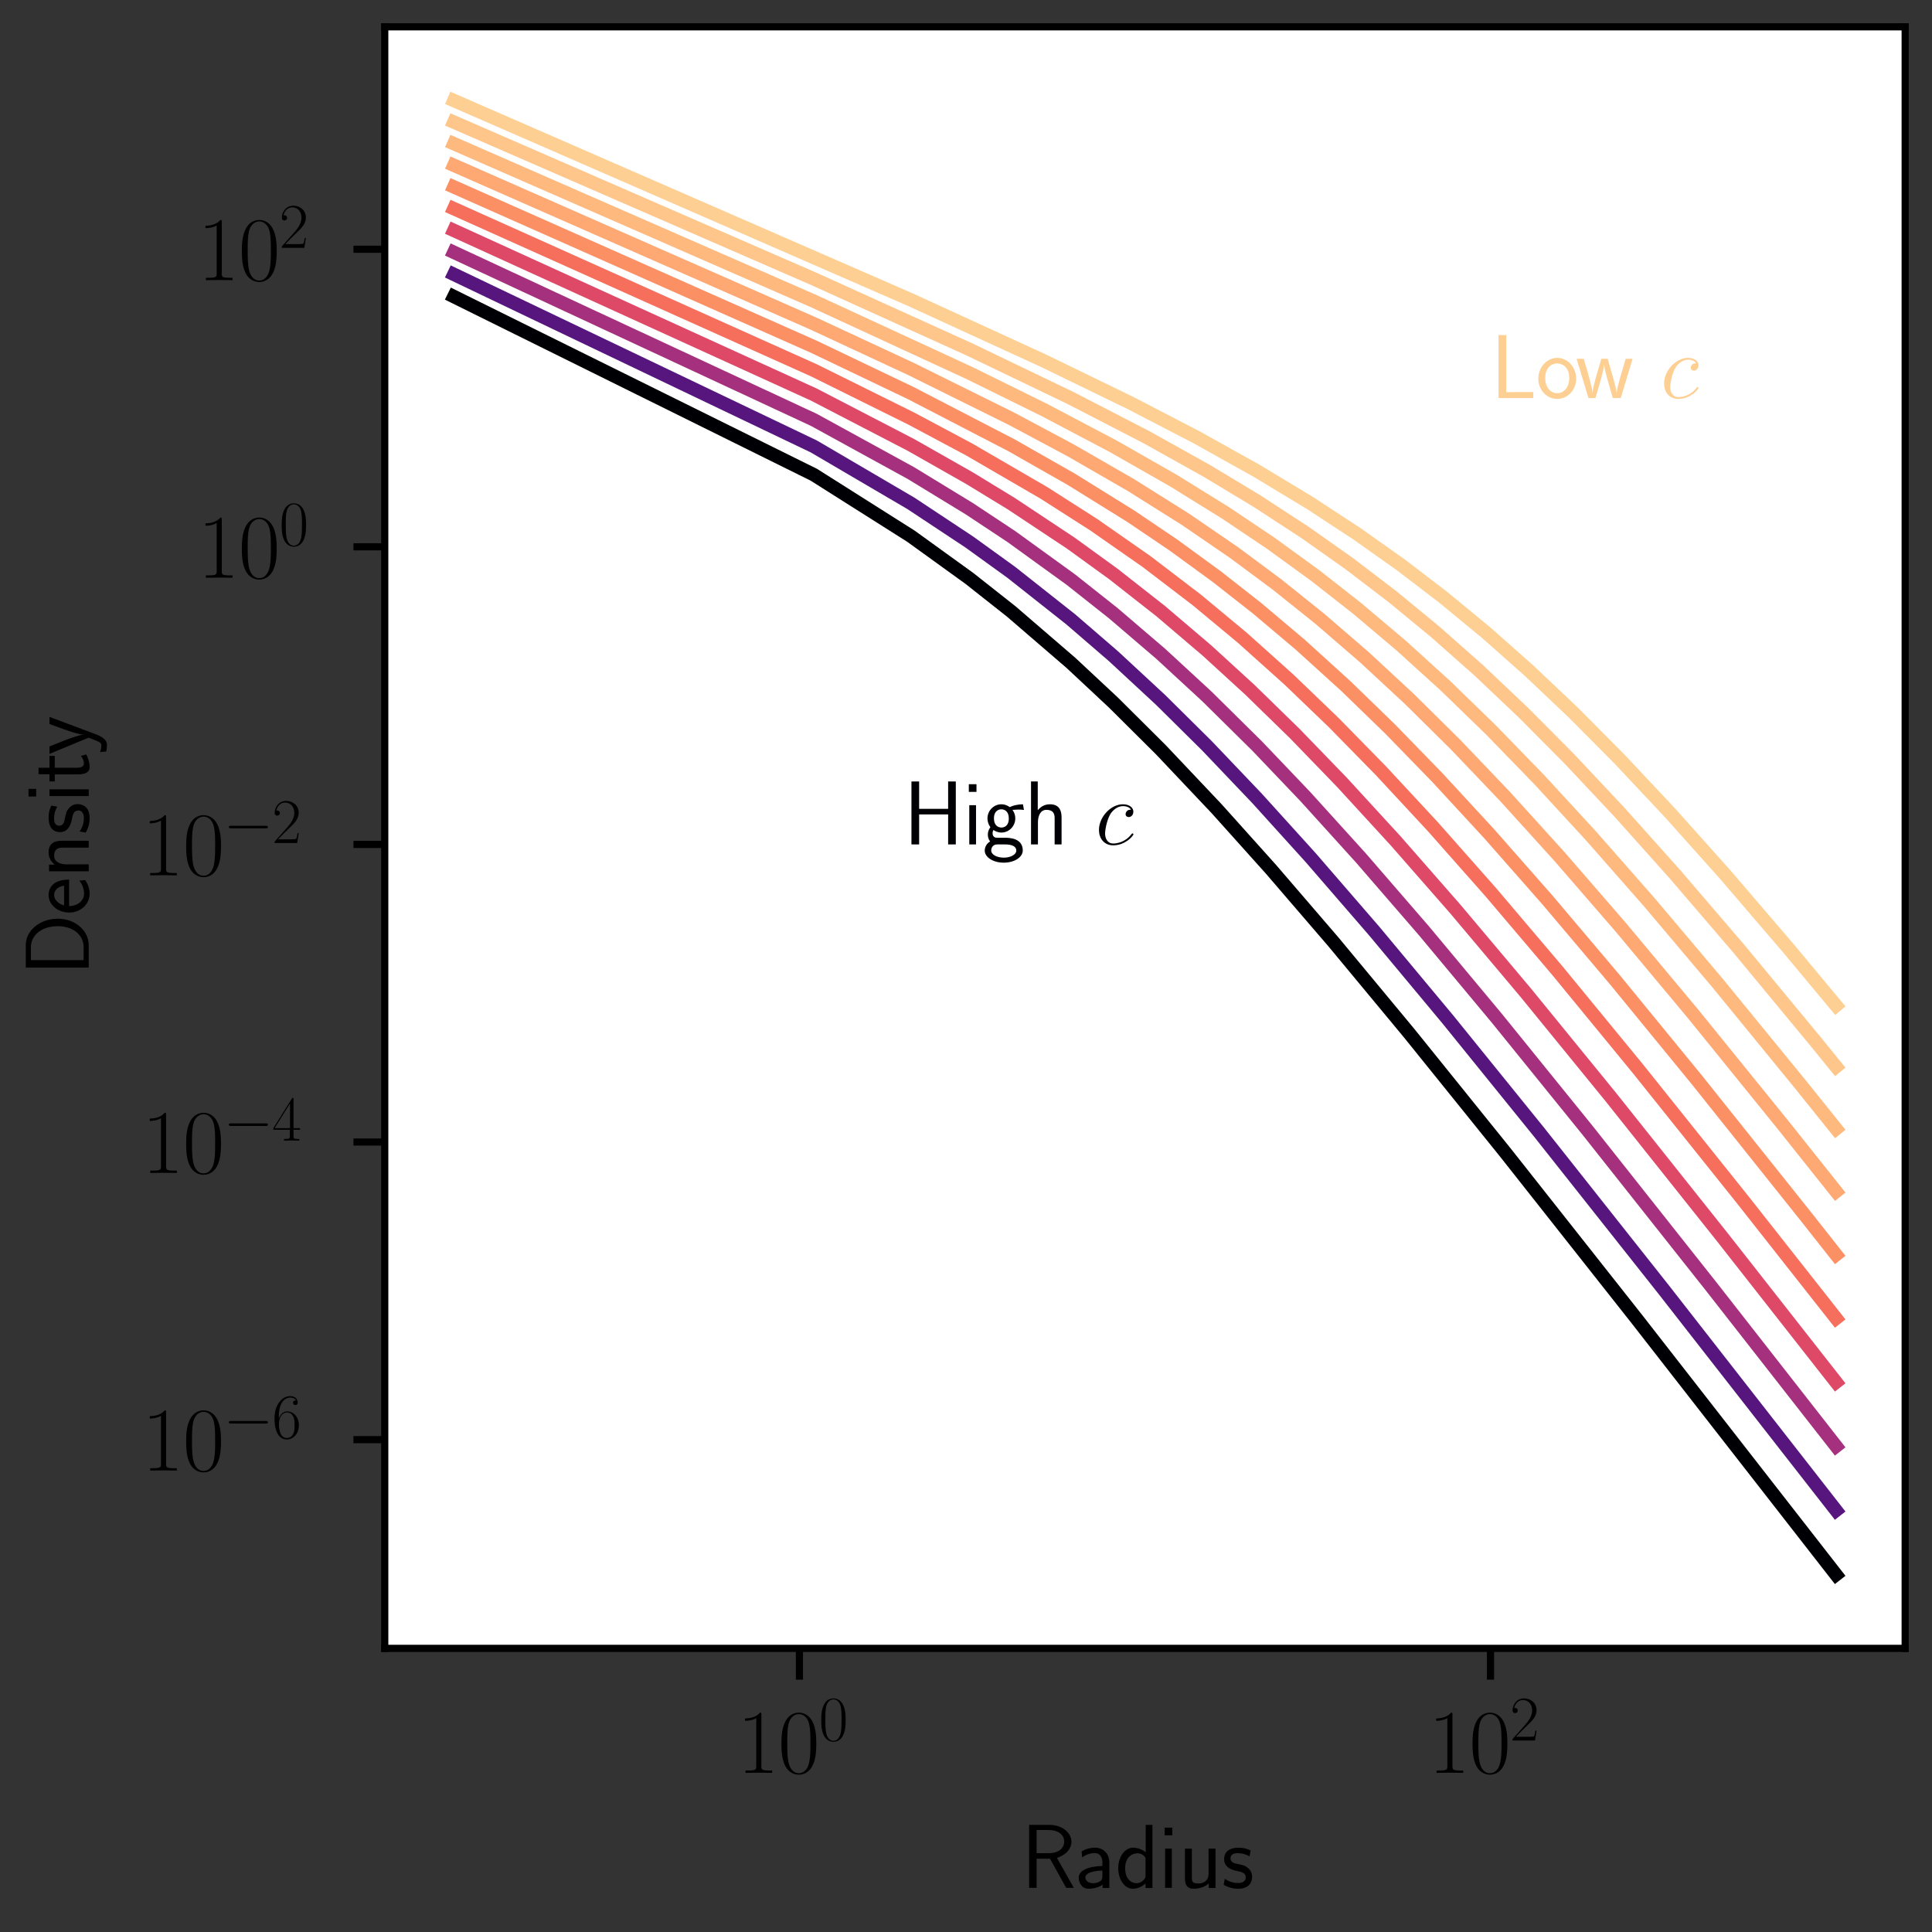 <?xml version="1.0"?>
 <svg height="216" version="1.1" viewBox="0 0 216 216" width="216" xmlns="http://www.w3.org/2000/svg" xmlns:xlink="http://www.w3.org/1999/xlink"><rect x="0" y="0" width="216" height="216" fill="#333333" stroke="none"/>  <defs> <style type="text/css">*{stroke-linecap:butt;stroke-linejoin:round;}</style> </defs> <g id="figure_1"> <g id="patch_1"> <path d="M 0 216 L 216 216 L 216 0 L 0 0 z
" style="fill:none;"></path> </g> <g id="axes_1"> <g id="patch_2"> <path d="M 43.016 184.288 L 213 184.288 L 213 3 L 43.016 3 z
" style="fill:#ffffff;"></path> </g> <g id="matplotlib.axis_1"> <g id="xtick_1"> <g id="line2d_1"> <defs> <path d="M 0 0 L 0 3.5 " id="m488d749dbf" style="stroke:#000000;stroke-width:0.8;"></path> </defs> <g> <use style="stroke:#000000;stroke-width:0.8;" x="89.376" xlink:href="#m488d749dbf" y="184.288"></use> </g> </g> <g id="text_1">  <g transform="translate(82.409 198.207)scale(0.1 -0.1)"> <defs> <path d="M 1702 4083 C 1702 4217 1696 4224 1606 4224 C 1357 3927 979 3833 621 3820 C 602 3820 570 3820 563 3808 C 557 3795 557 3782 557 3648 C 755 3648 1088 3686 1344 3839 L 1344 467 C 1344 243 1331 166 781 166 L 589 166 L 589 0 C 896 6 1216 12 1523 12 C 1830 12 2150 6 2458 0 L 2458 166 L 2266 166 C 1715 166 1702 236 1702 467 L 1702 4083 z
" id="CMR17-31" transform="scale(0.016)"></path> <path d="M 2688 2038 C 2688 2430 2682 3099 2413 3613 C 2176 4063 1798 4224 1466 4224 C 1158 4224 768 4082 525 3620 C 269 3137 243 2539 243 2038 C 243 1671 250 1112 448 623 C 723 -39 1216 -128 1466 -128 C 1760 -128 2208 -7 2470 604 C 2662 1048 2688 1568 2688 2038 z
M 1466 -26 C 1056 -26 813 328 723 816 C 653 1196 653 1749 653 2109 C 653 2604 653 3015 736 3407 C 858 3954 1216 4121 1466 4121 C 1728 4121 2067 3947 2189 3420 C 2272 3054 2278 2623 2278 2109 C 2278 1691 2278 1176 2202 797 C 2067 96 1690 -26 1466 -26 z
" id="CMR17-30" transform="scale(0.016)"></path> </defs> <use transform="scale(0.996)" xlink:href="#CMR17-31"></use> <use transform="translate(45.69 0)scale(0.996)" xlink:href="#CMR17-30"></use> <use transform="translate(91.381 36.154)scale(0.697)" xlink:href="#CMR17-30"></use> </g> </g> </g> <g id="xtick_2"> <g id="line2d_2"> <g> <use style="stroke:#000000;stroke-width:0.8;" x="166.641" xlink:href="#m488d749dbf" y="184.288"></use> </g> </g> <g id="text_2">  <g transform="translate(159.674 198.207)scale(0.1 -0.1)"> <defs> <path d="M 2669 990 L 2554 990 C 2490 537 2438 460 2413 422 C 2381 371 1920 371 1830 371 L 602 371 C 832 620 1280 1073 1824 1596 C 2214 1966 2669 2400 2669 3033 C 2669 3788 2067 4224 1395 4224 C 691 4224 262 3603 262 3027 C 262 2777 448 2745 525 2745 C 589 2745 781 2783 781 3007 C 781 3206 614 3264 525 3264 C 486 3264 448 3257 422 3244 C 544 3788 915 4057 1306 4057 C 1862 4057 2227 3616 2227 3033 C 2227 2477 1901 1998 1536 1583 L 262 147 L 262 0 L 2515 0 L 2669 990 z
" id="CMR17-32" transform="scale(0.016)"></path> </defs> <use transform="scale(0.996)" xlink:href="#CMR17-31"></use> <use transform="translate(45.69 0)scale(0.996)" xlink:href="#CMR17-30"></use> <use transform="translate(91.381 36.154)scale(0.697)" xlink:href="#CMR17-32"></use> </g> </g> </g> <g id="text_3">  <g transform="translate(114.15 211.063)scale(0.1 -0.1)"> <defs> <path d="M 2522 2099 L 2534 2105 C 3533 2450 3539 3125 3539 3244 C 3539 3838 2925 4416 2003 4416 L 570 4416 L 570 0 L 1094 0 L 1094 2041 L 2035 2041 L 3168 0 L 3706 0 L 2522 2099 z
M 1094 2432 L 1094 4057 L 1933 4057 C 2746 4057 3034 3607 3034 3244 C 3034 2907 2778 2432 1933 2432 L 1094 2432 z
" id="CMSS17-52" transform="scale(0.016)"></path> <path d="M 2406 1789 C 2406 2399 1978 2816 1402 2816 C 1120 2816 813 2764 461 2559 L 499 2133 C 659 2250 934 2438 1395 2438 C 1722 2438 1920 2185 1920 1782 L 1920 1536 C 896 1504 256 1209 256 711 C 256 452 416 -64 947 -64 C 1043 -64 1562 -52 1933 224 L 1933 -13 L 2406 -13 L 2406 1789 z
M 1920 824 C 1920 711 1920 559 1728 446 C 1562 339 1350 326 1261 326 C 941 326 723 503 723 723 C 723 1165 1722 1209 1920 1216 L 1920 824 z
" id="CMSS17-61" transform="scale(0.016)"></path> <path d="M 2611 4416 L 2138 4416 L 2138 2495 C 1939 2662 1613 2816 1254 2816 C 672 2816 211 2179 211 1375 C 211 572 666 -64 1235 -64 C 1677 -64 1971 172 2125 307 L 2125 -13 L 2611 -13 L 2611 4416 z
M 2125 851 C 2125 760 2125 663 1926 488 C 1798 378 1645 326 1498 326 C 1152 326 698 585 698 1369 C 698 2185 1210 2425 1562 2425 C 1798 2425 1990 2308 2125 2114 L 2125 851 z
" id="CMSS17-64" transform="scale(0.016)"></path> <path d="M 979 4224 L 442 4224 L 442 3686 L 979 3686 L 979 4224 z
M 947 2752 L 474 2752 L 474 0 L 947 0 L 947 2752 z
" id="CMSS17-69" transform="scale(0.016)"></path> <path d="M 2618 2752 L 2131 2752 L 2131 976 C 2131 500 1786 307 1421 307 C 998 307 960 448 960 712 L 960 2752 L 474 2752 L 474 680 C 474 179 646 -64 1088 -64 C 1306 -64 1798 -13 2144 307 L 2144 -13 L 2618 -13 L 2618 2752 z
" id="CMSS17-75" transform="scale(0.016)"></path> <path d="M 2061 2623 C 1683 2803 1389 2816 1197 2816 C 742 2816 198 2655 198 2009 C 198 1363 902 1222 1094 1183 C 1389 1126 1715 1062 1715 742 C 1715 339 1254 339 1171 339 C 915 339 563 409 243 639 L 166 211 C 531 0 883 -64 1178 -64 C 1965 -64 2163 416 2163 780 C 2163 1094 1984 1305 1862 1401 C 1651 1567 1574 1587 1050 1695 C 960 1708 646 1779 646 2067 C 646 2431 1050 2431 1139 2431 C 1555 2431 1811 2303 1984 2207 L 2061 2623 z
" id="CMSS17-73" transform="scale(0.016)"></path> </defs> <use transform="scale(0.996)" xlink:href="#CMSS17-52"></use> <use transform="translate(60.416 0)scale(0.996)" xlink:href="#CMSS17-61"></use> <use transform="translate(105.338 0)scale(0.996)" xlink:href="#CMSS17-64"></use> <use transform="translate(153.543 0)scale(0.996)" xlink:href="#CMSS17-69"></use> <use transform="translate(175.724 0)scale(0.996)" xlink:href="#CMSS17-75"></use> <use transform="translate(223.929 0)scale(0.996)" xlink:href="#CMSS17-73"></use> </g> </g> </g> <g id="matplotlib.axis_2"> <g id="ytick_1"> <g id="line2d_3"> <defs> <path d="M 0 0 L -3.5 0 " id="mba27553560" style="stroke:#000000;stroke-width:0.8;"></path> </defs> <g> <use style="stroke:#000000;stroke-width:0.8;" x="43.016" xlink:href="#mba27553560" y="160.952"></use> </g> </g> <g id="text_4">  <g transform="translate(15.856 164.411)scale(0.1 -0.1)"> <defs> <path d="M 4218 1472 C 4326 1472 4442 1472 4442 1600 C 4442 1728 4326 1728 4218 1728 L 755 1728 C 646 1728 531 1728 531 1600 C 531 1472 646 1472 755 1472 L 4218 1472 z
" id="CMSY10-0" transform="scale(0.016)"></path> <path d="M 678 2198 C 678 3712 1395 4076 1811 4076 C 1946 4076 2272 4049 2400 3782 C 2298 3782 2106 3782 2106 3558 C 2106 3385 2246 3328 2336 3328 C 2394 3328 2566 3353 2566 3571 C 2566 3987 2246 4224 1805 4224 C 1043 4224 243 3411 243 2011 C 243 257 966 -128 1478 -128 C 2099 -128 2688 431 2688 1295 C 2688 2101 2170 2688 1517 2688 C 1126 2688 838 2430 678 1979 L 678 2198 z
M 1478 25 C 691 25 691 1212 691 1450 C 691 1914 909 2585 1504 2585 C 1613 2585 1926 2585 2138 2140 C 2253 1889 2253 1624 2253 1302 C 2253 954 2253 696 2118 438 C 1978 173 1773 25 1478 25 z
" id="CMR17-36" transform="scale(0.016)"></path> </defs> <use transform="scale(0.996)" xlink:href="#CMR17-31"></use> <use transform="translate(45.69 0)scale(0.996)" xlink:href="#CMR17-30"></use> <use transform="translate(91.381 36.154)scale(0.697)" xlink:href="#CMSY10-0"></use> <use transform="translate(145.622 36.154)scale(0.697)" xlink:href="#CMR17-36"></use> </g> </g> </g> <g id="ytick_2"> <g id="line2d_4"> <g> <use style="stroke:#000000;stroke-width:0.8;" x="43.016" xlink:href="#mba27553560" y="127.68"></use> </g> </g> <g id="text_5">  <g transform="translate(15.856 131.139)scale(0.1 -0.1)"> <defs> <path d="M 2150 4147 C 2150 4281 2144 4288 2029 4288 L 128 1254 L 128 1088 L 1779 1088 L 1779 460 C 1779 230 1766 166 1318 166 L 1197 166 L 1197 0 C 1402 12 1747 12 1965 12 C 2182 12 2528 12 2733 0 L 2733 166 L 2611 166 C 2163 166 2150 230 2150 460 L 2150 1088 L 2803 1088 L 2803 1254 L 2150 1254 L 2150 4147 z
M 1798 3723 L 1798 1254 L 256 1254 L 1798 3723 z
" id="CMR17-34" transform="scale(0.016)"></path> </defs> <use transform="scale(0.996)" xlink:href="#CMR17-31"></use> <use transform="translate(45.69 0)scale(0.996)" xlink:href="#CMR17-30"></use> <use transform="translate(91.381 36.154)scale(0.697)" xlink:href="#CMSY10-0"></use> <use transform="translate(145.622 36.154)scale(0.697)" xlink:href="#CMR17-34"></use> </g> </g> </g> <g id="ytick_3"> <g id="line2d_5"> <g> <use style="stroke:#000000;stroke-width:0.8;" x="43.016" xlink:href="#mba27553560" y="94.407"></use> </g> </g> <g id="text_6">  <g transform="translate(15.856 97.866)scale(0.1 -0.1)"> <use transform="scale(0.996)" xlink:href="#CMR17-31"></use> <use transform="translate(45.69 0)scale(0.996)" xlink:href="#CMR17-30"></use> <use transform="translate(91.381 36.154)scale(0.697)" xlink:href="#CMSY10-0"></use> <use transform="translate(145.622 36.154)scale(0.697)" xlink:href="#CMR17-32"></use> </g> </g> </g> <g id="ytick_4"> <g id="line2d_6"> <g> <use style="stroke:#000000;stroke-width:0.8;" x="43.016" xlink:href="#mba27553560" y="61.135"></use> </g> </g> <g id="text_7">  <g transform="translate(22.083 64.594)scale(0.1 -0.1)"> <use transform="scale(0.996)" xlink:href="#CMR17-31"></use> <use transform="translate(45.69 0)scale(0.996)" xlink:href="#CMR17-30"></use> <use transform="translate(91.381 36.154)scale(0.697)" xlink:href="#CMR17-30"></use> </g> </g> </g> <g id="ytick_5"> <g id="line2d_7"> <g> <use style="stroke:#000000;stroke-width:0.8;" x="43.016" xlink:href="#mba27553560" y="27.862"></use> </g> </g> <g id="text_8">  <g transform="translate(22.083 31.322)scale(0.1 -0.1)"> <use transform="scale(0.996)" xlink:href="#CMR17-31"></use> <use transform="translate(45.69 0)scale(0.996)" xlink:href="#CMR17-30"></use> <use transform="translate(91.381 36.154)scale(0.697)" xlink:href="#CMR17-32"></use> </g> </g> </g> <g id="text_9">  <g transform="translate(9.919 109.086)rotate(-90)scale(0.1 -0.1)"> <defs> <path d="M 570 4416 L 570 0 L 2144 0 C 3194 0 4000 981 4000 2169 C 4000 3396 3194 4416 2144 4416 L 570 4416 z
M 1094 358 L 1094 4057 L 2003 4057 C 2861 4057 3475 3275 3475 2169 C 3475 1108 2867 358 2003 358 L 1094 358 z
" id="CMSS17-44" transform="scale(0.016)"></path> <path d="M 2502 1375 C 2502 1587 2490 2001 2285 2347 C 2061 2713 1696 2816 1421 2816 C 755 2816 192 2184 192 1363 C 192 579 774 -64 1510 -64 C 1798 -64 2150 19 2470 249 C 2470 275 2458 414 2451 421 C 2451 433 2432 629 2432 655 C 2125 408 1773 326 1517 326 C 1107 326 666 667 646 1375 L 2502 1375 z
M 698 1728 C 781 2086 1062 2425 1421 2425 C 1517 2425 1965 2412 2080 1728 L 698 1728 z
" id="CMSS17-65" transform="scale(0.016)"></path> <path d="M 2618 1878 C 2618 2283 2522 2816 1798 2816 C 1389 2816 1120 2604 941 2386 L 941 2783 L 474 2783 L 474 0 L 960 0 L 960 1556 C 960 1962 1114 2425 1549 2425 C 2112 2425 2131 2045 2131 1826 L 2131 0 L 2618 0 L 2618 1878 z
" id="CMSS17-6e" transform="scale(0.016)"></path> <path d="M 1069 2380 L 1901 2380 L 1901 2752 L 1069 2752 L 1069 3520 L 614 3520 L 614 2752 L 109 2752 L 109 2380 L 602 2380 L 602 751 C 602 384 685 -64 1107 -64 C 1427 -64 1722 25 2003 172 L 1901 551 C 1747 416 1562 339 1363 339 C 1082 339 1069 699 1069 860 L 1069 2380 z
" id="CMSS17-74" transform="scale(0.016)"></path> <path d="M 2675 2752 L 2176 2752 C 1632 1293 1446 701 1434 383 L 1427 383 C 1408 695 1126 1459 902 2006 L 602 2752 L 83 2752 L 1216 14 C 1146 -177 1043 -464 1011 -527 C 870 -884 774 -884 672 -884 C 646 -884 442 -877 211 -807 L 250 -1229 C 410 -1261 570 -1280 685 -1280 C 845 -1280 1165 -1280 1459 -495 L 2675 2752 z
" id="CMSS17-79" transform="scale(0.016)"></path> </defs> <use transform="scale(0.996)" xlink:href="#CMSS17-44"></use> <use transform="translate(67.543 0)scale(0.996)" xlink:href="#CMSS17-65"></use> <use transform="translate(109.182 0)scale(0.996)" xlink:href="#CMSS17-6e"></use> <use transform="translate(157.387 0)scale(0.996)" xlink:href="#CMSS17-73"></use> <use transform="translate(193.3 0)scale(0.996)" xlink:href="#CMSS17-69"></use> <use transform="translate(215.481 0)scale(0.996)" xlink:href="#CMSS17-74"></use> <use transform="translate(246.71 0)scale(0.996)" xlink:href="#CMSS17-79"></use> </g> </g> </g> <g id="line2d_8"> <path clip-path="url(#p3fdc4cfa29)" d="M 50.743 11.241 L 101.838 33.53 L 116.726 40.359 L 126.441 45.083 L 133.788 48.895 L 140.551 52.669 L 146.511 56.272 L 151.737 59.696 L 156.656 63.182 L 161.399 66.812 L 166.162 70.74 L 170.941 74.973 L 175.862 79.631 L 181.069 84.874 L 186.692 90.86 L 192.907 97.81 L 200.033 106.125 L 205.273 112.421 L 205.273 112.421 " style="fill:none;stroke:#fecf92;stroke-linecap:square;stroke-width:1.5;"></path> </g> <g id="line2d_9"> <path clip-path="url(#p3fdc4cfa29)" d="M 50.743 13.651 L 90.988 31.182 L 108.373 39.06 L 119.73 44.52 L 128.19 48.888 L 134.937 52.652 L 140.551 56.036 L 145.945 59.554 L 150.9 63.056 L 155.716 66.734 L 160.454 70.635 L 165.275 74.898 L 170.278 79.633 L 175.47 84.858 L 181.069 90.818 L 187.291 97.775 L 194.417 106.087 L 202.915 116.357 L 205.273 119.259 L 205.273 119.259 " style="fill:none;stroke:#fec68a;stroke-linecap:square;stroke-width:1.5;"></path> </g> <g id="line2d_10"> <path clip-path="url(#p3fdc4cfa29)" d="M 50.743 16.064 L 90.988 33.673 L 108.373 41.7 L 116.726 45.818 L 124.488 49.909 L 131.221 53.75 L 137.024 57.345 L 142.07 60.732 L 147.06 64.356 L 151.737 68.024 L 156.656 72.18 L 161.627 76.694 L 166.673 81.588 L 172.072 87.149 L 177.869 93.446 L 184.409 100.889 L 192.006 109.885 L 201.272 121.216 L 205.273 126.197 L 205.273 126.197 " style="fill:none;stroke:#feb97f;stroke-linecap:square;stroke-width:1.5;"></path> </g> <g id="line2d_11"> <path clip-path="url(#p3fdc4cfa29)" d="M 50.743 18.48 L 90.988 36.197 L 101.838 41.246 L 113.064 46.804 L 119.73 50.364 L 126.441 54.231 L 132.554 58.07 L 137.978 61.786 L 142.781 65.353 L 147.591 69.207 L 152.535 73.476 L 157.545 78.12 L 162.722 83.238 L 168.27 89.052 L 174.341 95.751 L 181.211 103.679 L 189.278 113.343 L 199.33 125.75 L 205.273 133.21 L 205.273 133.21 " style="fill:none;stroke:#fea973;stroke-linecap:square;stroke-width:1.5;"></path> </g> <g id="line2d_12"> <path clip-path="url(#p3fdc4cfa29)" d="M 50.743 20.9 L 90.988 38.767 L 101.838 43.955 L 113.064 49.77 L 119.73 53.559 L 126.441 57.725 L 131.221 60.956 L 136.013 64.449 L 140.551 68.01 L 145.358 72.067 L 150.466 76.702 L 155.391 81.477 L 160.695 86.93 L 166.504 93.228 L 173.017 100.63 L 180.564 109.557 L 189.793 120.833 L 201.817 135.899 L 205.273 140.279 L 205.273 140.279 " style="fill:none;stroke:#fc9065;stroke-linecap:square;stroke-width:1.5;"></path> </g> <g id="line2d_13"> <path clip-path="url(#p3fdc4cfa29)" d="M 50.743 23.327 L 90.988 41.398 L 101.838 46.775 L 108.373 50.261 L 116.726 55.114 L 122.277 58.66 L 128.19 62.784 L 133.788 67.061 L 138.88 71.291 L 144.119 75.989 L 149.09 80.764 L 154.376 86.156 L 160.21 92.442 L 166.673 99.751 L 174.127 108.533 L 183.139 119.511 L 194.797 134.085 L 205.273 147.388 L 205.273 147.388 " style="fill:none;stroke:#f66e5c;stroke-linecap:square;stroke-width:1.5;"></path> </g> <g id="line2d_14"> <path clip-path="url(#p3fdc4cfa29)" d="M 50.743 25.762 L 90.988 44.113 L 101.838 49.739 L 108.373 53.448 L 113.064 56.31 L 119.73 60.731 L 124.488 64.18 L 129.774 68.33 L 134.937 72.726 L 139.736 77.116 L 144.75 82.005 L 150.02 87.452 L 156.035 94.009 L 162.722 101.647 L 170.547 110.945 L 180.044 122.595 L 192.624 138.402 L 205.273 154.527 L 205.273 154.527 " style="fill:none;stroke:#de4968;stroke-linecap:square;stroke-width:1.5;"></path> </g> <g id="line2d_15"> <path clip-path="url(#p3fdc4cfa29)" d="M 50.743 28.208 L 90.988 46.94 L 101.838 52.89 L 108.373 56.877 L 113.064 59.983 L 119.73 64.806 L 124.488 68.575 L 129.774 73.1 L 134.937 77.863 L 140.551 83.409 L 145.945 89.066 L 152.141 95.908 L 159.194 104.058 L 167.33 113.818 L 177.522 126.412 L 191.365 143.897 L 205.273 161.686 L 205.273 161.686 " style="fill:none;stroke:#a5317e;stroke-linecap:square;stroke-width:1.5;"></path> </g> <g id="line2d_16"> <path clip-path="url(#p3fdc4cfa29)" d="M 50.743 30.671 L 90.988 49.914 L 101.838 56.274 L 108.373 60.6 L 113.064 63.988 L 119.73 69.259 L 124.488 73.366 L 129.774 78.266 L 134.937 83.379 L 140.551 89.272 L 146.511 95.857 L 153.664 104.122 L 161.851 113.948 L 172.072 126.58 L 186.018 144.2 L 205.273 168.862 L 205.273 168.862 " style="fill:none;stroke:#57157e;stroke-linecap:square;stroke-width:1.5;"></path> </g> <g id="line2d_17"> <path clip-path="url(#p3fdc4cfa29)" d="M 50.743 33.157 L 90.988 53.077 L 101.838 59.944 L 108.373 64.663 L 113.064 68.366 L 119.73 74.109 L 124.488 78.553 L 129.774 83.81 L 136.013 90.406 L 142.07 97.155 L 149.09 105.317 L 157.545 115.509 L 168.27 128.814 L 183.013 147.488 L 205.273 176.048 L 205.273 176.048 " style="fill:none;stroke:#000004;stroke-linecap:square;stroke-width:1.5;"></path> </g> <g id="patch_3"> <path d="M 43.016 184.288 L 43.016 3 " style="fill:none;stroke:#000000;stroke-linecap:square;stroke-linejoin:miter;stroke-width:0.8;"></path> </g> <g id="patch_4"> <path d="M 213 184.288 L 213 3 " style="fill:none;stroke:#000000;stroke-linecap:square;stroke-linejoin:miter;stroke-width:0.8;"></path> </g> <g id="patch_5"> <path d="M 43.016 184.288 L 213 184.288 " style="fill:none;stroke:#000000;stroke-linecap:square;stroke-linejoin:miter;stroke-width:0.8;"></path> </g> <g id="patch_6"> <path d="M 43.016 3 L 213 3 " style="fill:none;stroke:#000000;stroke-linecap:square;stroke-linejoin:miter;stroke-width:0.8;"></path> </g> <g id="text_10">  <g style="fill:#fecf92;" transform="translate(166.641 44.499)scale(0.1 -0.1)"> <defs> <path d="M 1670 416 C 1594 416 1517 409 1440 409 L 1101 409 L 1101 4416 L 563 4416 L 563 0 L 3002 0 L 3002 416 L 1670 416 z
" id="CMSS17-4c" transform="scale(0.016)"></path> <path d="M 2829 1356 C 2829 2175 2221 2816 1504 2816 C 768 2816 173 2156 173 1356 C 173 544 787 -64 1498 -64 C 2227 -64 2829 563 2829 1356 z
M 1504 339 C 1050 339 659 710 659 1407 C 659 2150 1114 2425 1498 2425 C 1914 2425 2342 2124 2342 1407 C 2342 684 1926 339 1504 339 z
" id="CMSS17-6f" transform="scale(0.016)"></path> <path d="M 4013 2752 L 3526 2752 L 3187 1600 C 3117 1356 2918 684 2893 371 L 2886 371 C 2874 563 2765 1024 2586 1632 L 2259 2752 L 1818 2752 L 1498 1657 C 1338 1100 1216 627 1203 371 L 1197 371 C 1171 748 909 1632 870 1772 L 582 2752 L 83 2752 L 915 0 L 1402 0 C 1734 1100 1990 1952 2010 2380 C 2022 2169 2131 1715 2195 1491 L 2618 0 L 3181 0 L 4013 2752 z
" id="CMSS17-77" transform="scale(0.016)"></path> <path d="M 2502 2432 C 2381 2432 2323 2432 2234 2355 C 2195 2323 2125 2227 2125 2124 C 2125 1996 2221 1919 2342 1919 C 2496 1919 2669 2047 2669 2303 C 2669 2591 2374 2816 1933 2816 C 1094 2816 256 1932 256 1011 C 256 446 602 -64 1254 -64 C 2125 -64 2675 622 2675 706 C 2675 745 2637 777 2611 777 C 2592 777 2586 771 2528 712 C 2118 161 1510 64 1267 64 C 826 64 685 453 685 777 C 685 1004 794 1634 1024 2073 C 1190 2374 1536 2687 1939 2687 C 2022 2687 2374 2676 2502 2432 z
" id="CMMI12-63" transform="scale(0.016)"></path> </defs> <use transform="scale(0.996)" xlink:href="#CMSS17-4c"></use> <use transform="translate(50.687 0)scale(0.996)" xlink:href="#CMSS17-6f"></use> <use transform="translate(94.928 0)scale(0.996)" xlink:href="#CMSS17-77"></use> <use transform="translate(189.977 0)scale(0.996)" xlink:href="#CMMI12-63"></use> </g> </g> <g id="text_11">  <g style="fill:#000004;" transform="translate(101.005 94.407)scale(0.1 -0.1)"> <defs> <path d="M 3674 4416 L 3136 4416 L 3136 2496 L 1101 2496 L 1101 4416 L 563 4416 L 563 0 L 1101 0 L 1101 2105 L 3136 2105 L 3136 0 L 3674 0 L 3674 4416 z
" id="CMSS17-48" transform="scale(0.016)"></path> <path d="M 2848 2816 C 2483 2809 2170 2739 1914 2617 C 1702 2783 1485 2816 1338 2816 C 781 2816 358 2356 358 1824 C 358 1481 550 1222 563 1209 C 448 1049 384 876 384 684 C 384 460 474 300 544 211 C 211 6 166 -308 166 -429 C 166 -896 749 -1280 1498 -1280 C 2253 -1280 2835 -896 2835 -423 C 2835 460 1856 467 1587 467 L 1069 467 C 973 467 717 467 717 793 C 717 921 774 1004 781 1011 C 877 940 1075 832 1338 832 C 1869 832 2310 1279 2310 1824 C 2310 2128 2170 2349 2112 2425 L 2131 2425 C 2150 2425 2419 2444 2515 2444 C 2720 2444 2739 2438 2918 2419 L 2848 2816 z
M 1338 1184 C 1120 1184 813 1317 813 1824 C 813 2375 1165 2463 1331 2463 C 1549 2463 1856 2330 1856 1824 C 1856 1272 1504 1184 1338 1184 z
M 1581 0 C 1734 0 2381 0 2381 -436 C 2381 -711 1984 -928 1504 -928 C 1018 -928 621 -717 621 -429 C 621 -397 621 0 1062 0 L 1581 0 z
" id="CMSS17-67" transform="scale(0.016)"></path> <path d="M 2618 1878 C 2618 2283 2522 2816 1798 2816 C 1395 2816 1133 2617 947 2399 L 947 4416 L 474 4416 L 474 0 L 960 0 L 960 1556 C 960 1962 1114 2425 1549 2425 C 2112 2425 2131 2045 2131 1826 L 2131 0 L 2618 0 L 2618 1878 z
" id="CMSS17-68" transform="scale(0.016)"></path> </defs> <use transform="scale(0.996)" xlink:href="#CMSS17-48"></use> <use transform="translate(66.062 0)scale(0.996)" xlink:href="#CMSS17-69"></use> <use transform="translate(88.242 0)scale(0.996)" xlink:href="#CMSS17-67"></use> <use transform="translate(135.086 0)scale(0.996)" xlink:href="#CMSS17-68"></use> <use transform="translate(214.52 0)scale(0.996)" xlink:href="#CMMI12-63"></use> </g> </g> </g> </g> <defs> <clipPath id="p3fdc4cfa29"> <rect height="181.288" width="169.983" x="43.016" y="3"></rect> </clipPath> </defs>
</svg>
